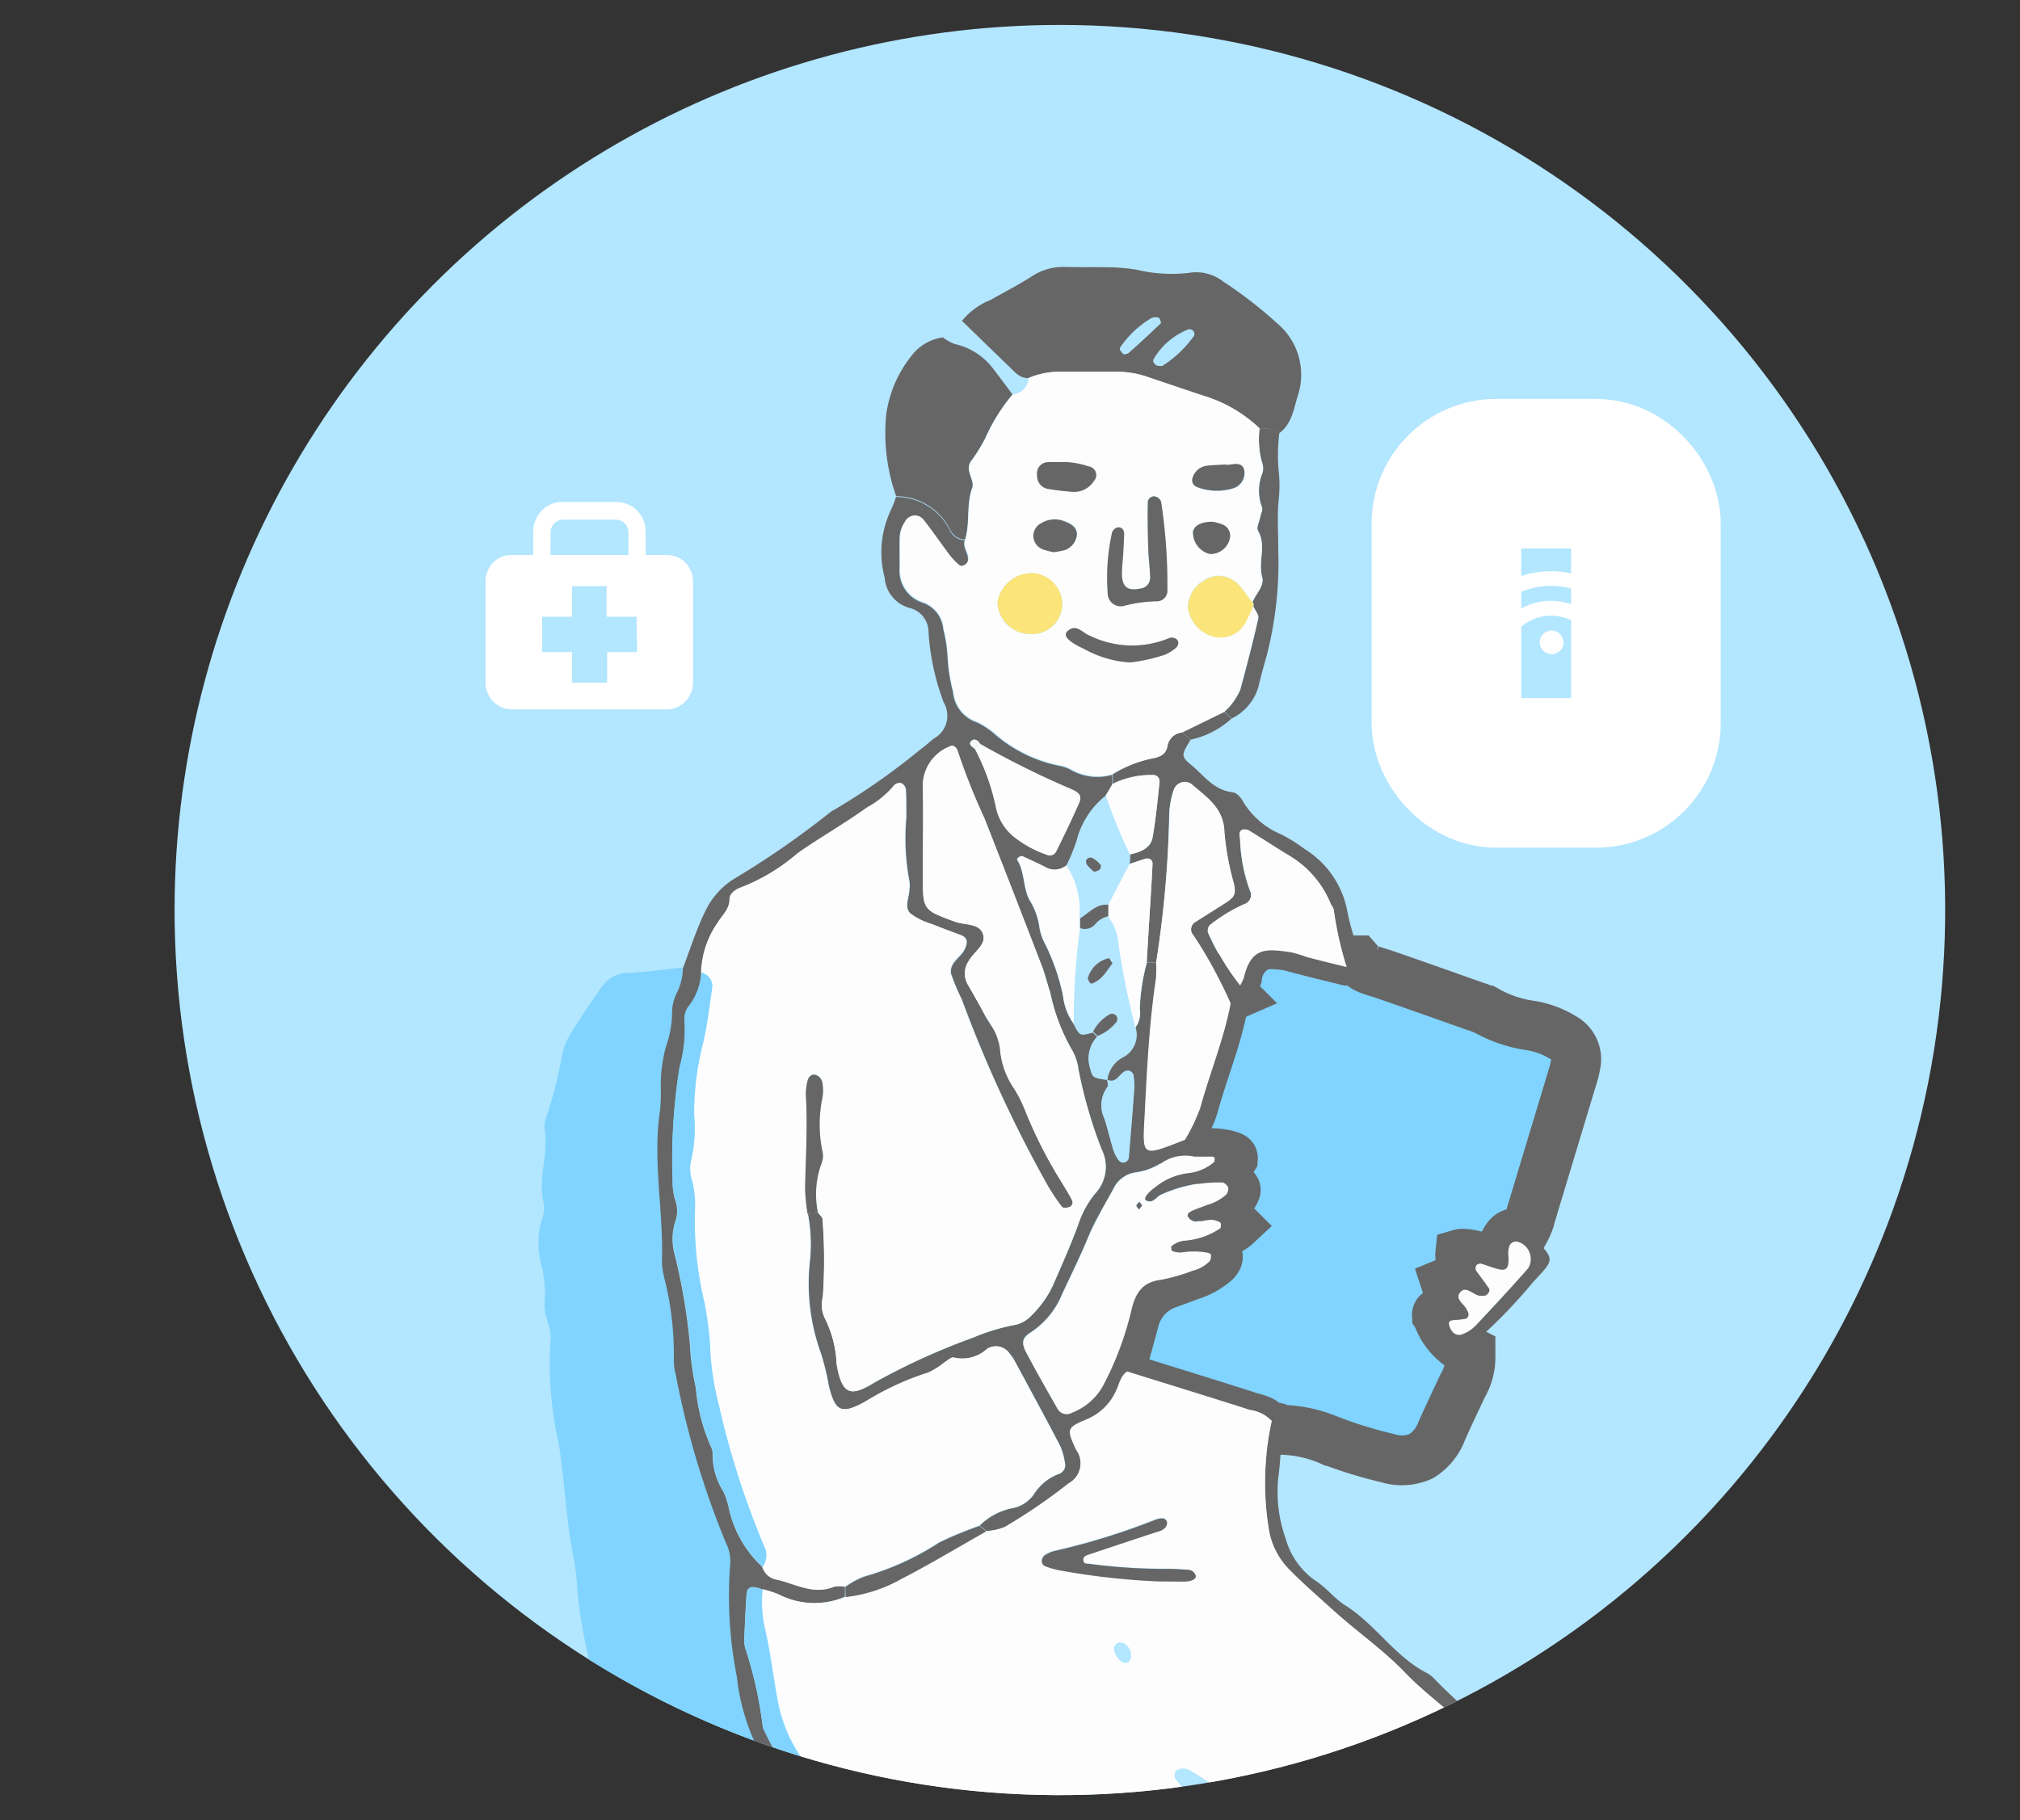 <svg xmlns="http://www.w3.org/2000/svg" xmlns:xlink="http://www.w3.org/1999/xlink" width="81" height="73" viewBox="0 0 81 73">
  <rect x="0" y="0" width="81" height="73" fill="#333333" stroke="none"/>
  <defs>
    <clipPath id="clip-path">
      <rect id="長方形_772" data-name="長方形 772" width="81" height="73" transform="translate(206 1779)" fill="#fff" stroke="#707070" stroke-width="1"/>
    </clipPath>
    <clipPath id="clip-path-2">
      <path id="パス_2519" data-name="パス 2519" d="M35.5,0A35.5,35.5,0,1,1,0,35.5,35.5,35.5,0,0,1,35.5,0Z" transform="translate(-1043.995 9073.714)" fill="#b3e6ff"/>
    </clipPath>
  </defs>
  <g id="toneCare_img02" transform="translate(-206 -1779)" clip-path="url(#clip-path)">
    <g id="マスクグループ_94" data-name="マスクグループ 94" transform="translate(1256.995 -7293.714)" clip-path="url(#clip-path-2)">
      <circle id="楕円形_30" data-name="楕円形 30" cx="35.5" cy="35.5" r="35.5" transform="translate(-1043.995 9073.714)" fill="#b3e6ff"/>
      <g id="グループ_1161" data-name="グループ 1161" transform="translate(-1031.516 9083.421)">
        <path id="パス_2473" data-name="パス 2473" d="M52.266,71.124h-.852V70.2a1.21,1.21,0,0,0-.084-.455,1.191,1.191,0,0,0-.248-.388,1.162,1.162,0,0,0-.375-.261,1.142,1.142,0,0,0-.444-.1h-2.2a1.138,1.138,0,0,0-.445.091,1.158,1.158,0,0,0-.377.258,1.187,1.187,0,0,0-.251.386,1.207,1.207,0,0,0-.087.455v.934h-.857a1.014,1.014,0,0,0-.4.073,1.03,1.03,0,0,0-.339.222,1.055,1.055,0,0,0-.23.338,1.074,1.074,0,0,0-.086.4v4.089a1.086,1.086,0,0,0,.309.758,1.041,1.041,0,0,0,.743.314h6.212a1.043,1.043,0,0,0,.745-.313,1.089,1.089,0,0,0,.311-.759V72.174a1.071,1.071,0,0,0-.309-.745,1.026,1.026,0,0,0-.733-.305ZM47.6,70.2a.512.512,0,0,1,.14-.339.491.491,0,0,1,.327-.153h2.185a.5.5,0,0,1,.326.154.517.517,0,0,1,.141.338v.924H47.592Zm3.466,4.819h-1.2v1.229H48.459V75.019h-1.2V73.6h1.2V72.373h1.386V73.6h1.2Z" transform="translate(-45 -59.57)" fill="#fff"/>
        <rect id="長方形_771" data-name="長方形 771" width="8" height="12" rx="2" transform="translate(38.521 8.293)" fill="none" stroke="#fff" stroke-width="6"/>
        <path id="パス_2474" data-name="パス 2474" d="M194.952,79.913a3.762,3.762,0,0,0-4.913,0,.114.114,0,0,0,0,.171l.267.252a.131.131,0,0,0,.175,0,3.1,3.1,0,0,1,4.035,0,.131.131,0,0,0,.175,0l.267-.252A.114.114,0,0,0,194.952,79.913ZM192.5,81.377a.476.476,0,1,0,.5.475A.488.488,0,0,0,192.5,81.377Zm1.581-.621a2.485,2.485,0,0,0-3.162,0,.114.114,0,0,0,0,.172l.268.253a.132.132,0,0,0,.172.006,1.824,1.824,0,0,1,2.289,0,.132.132,0,0,0,.172-.006l.269-.253A.114.114,0,0,0,194.077,80.756Z" transform="translate(-149.785 -66.797)" fill="#fff"/>
        <path id="パス_2475" data-name="パス 2475" d="M64.582,178.349a1.016,1.016,0,0,1-.6-.263,10.267,10.267,0,0,1-2.862-2.443,2.009,2.009,0,0,0-.984-.7,1.511,1.511,0,0,1-1.08-1.163,1.026,1.026,0,0,0-.645-.724.719.719,0,0,1-.449-.7,1.045,1.045,0,0,0-.435-.863,2.2,2.2,0,0,1-.779-1.191,1.861,1.861,0,0,0-.579-.805,2.008,2.008,0,0,1-.626-1.617,6.542,6.542,0,0,0-.407-2.159,18.827,18.827,0,0,1-.966-4.444,9.108,9.108,0,0,0-.181-1.436c-.272-1.459-.328-2.943-.561-4.421a14.3,14.3,0,0,1-.342-3.983v-.112c.091-.535-.258-1.008-.233-1.531a4.5,4.5,0,0,0-.123-1.545,3.367,3.367,0,0,1,0-1.766,1.51,1.51,0,0,0,.107-.651c-.272-1,.177-1.98.028-2.971a1.068,1.068,0,0,1,.063-.547,17.937,17.937,0,0,0,.631-2.481,2.65,2.65,0,0,1,.261-.731c.43-.7.877-1.37,1.347-2.033a1.272,1.272,0,0,1,1.047-.537c.74-.033,1.475-.142,2.213-.219a2.246,2.246,0,0,1-.233.966,1.838,1.838,0,0,0-.2.747,4.132,4.132,0,0,1-.244,1.422,5.836,5.836,0,0,0-.209,1.65,6.685,6.685,0,0,1-.028.891c-.312,2.043.149,4.076.072,6.117a3.669,3.669,0,0,0,.133.765,12.591,12.591,0,0,1,.347,3.095,2.192,2.192,0,0,0,.079.658,34.7,34.7,0,0,0,2,6.715,1.64,1.64,0,0,1,.172.97,16.646,16.646,0,0,0,.275,4.421,8.61,8.61,0,0,0,1.922,4.554c.116.144.219.3.328.451a3.2,3.2,0,0,0,.873.852,7,7,0,0,1,1.343,1.163,5.369,5.369,0,0,0,1.347,1.163,24.133,24.133,0,0,1,2.02,1.378,1.37,1.37,0,0,1,.642,1.315,11.023,11.023,0,0,1-.851,4.567l-.942-.091a6.522,6.522,0,0,0-.04-.74c-.028-.189.016-.479-.284-.465-.233,0-.186.256-.233.417l-.056.2A3.154,3.154,0,0,0,65,178.963c-.016-.281-.03-.563-.06-.842,0-.042-.093-.107-.137-.1a.25.25,0,0,0-.156.114.618.618,0,0,0-.065.216Z" transform="translate(-50.499 -108.217)" fill="#80d4ff"/>
        <path id="パス_2476" data-name="パス 2476" d="M146.185,133.692l-.087-.1-.133,0-.266.01-.309-.076c-.412-.1-.821-.2-1.229-.306a6.4,6.4,0,0,0-.647-.195l-.012,0-.013,0a6.779,6.779,0,0,0-.727-.08,1.6,1.6,0,0,0-.648.092,1.544,1.544,0,0,0-.836,1.21,1.231,1.231,0,0,1-.113.228l-.049.077.006.091c.01.143.016.234.016.3,0,.017,0,.03,0,.039a2.113,2.113,0,0,1-.209.078l-.152.052-.031.158a17.74,17.74,0,0,1-.561,2.075c-.051.16-.1.321-.157.483-.173.531-.349,1.069-.5,1.61h0a2.858,2.858,0,0,1-.251.592c-.037.069-.078.144-.121.22-.076.137-.156.281-.224.419l-.125.255.258.119a3.1,3.1,0,0,0,1.181.284h.009a2.725,2.725,0,0,1,.6.071l.019.005c.043.012.079.021.115.033a.44.44,0,0,1,.09.039.071.071,0,0,1,.025.021.062.062,0,0,1,.007.033h0v0a.089.089,0,0,1-.018.021.505.505,0,0,1-.072.051c-.026.016-.051.03-.081.047l-.03.017a.647.647,0,0,0-.237.2.354.354,0,0,0-.016.376.559.559,0,0,0,.15.164l.054.041c.016.012.029.021.047.036h0a2.74,2.74,0,0,1,.257.23.241.241,0,0,1,.06.085h0a.022.022,0,0,1,0,.007.181.181,0,0,1-.015.047,1.423,1.423,0,0,1-.153.248.816.816,0,0,0-.2.6.836.836,0,0,0,.338.487c.016.013.027.024.037.034a.713.713,0,0,1-.071.058h0c-.064.049-.134.093-.211.141l-.052.032c-.058.036-.121.075-.182.115a.621.621,0,0,0-.237.826.171.171,0,0,1,.018.15.526.526,0,0,1-.159.183,2.721,2.721,0,0,1-.877.481h-.009c-.131.048-.256.1-.379.142-.18.068-.357.135-.545.2a2.094,2.094,0,0,0-1.388,1.537c-.092.341-.184.675-.277,1.01-.083.3-.166.6-.25.91l-.07.258.255.08,1.392.433c1.179.366,2.357.732,3.525,1.107h0c.061.02.126.038.185.055l.057.016c.077.022.145.043.209.068a.618.618,0,0,1,.283.2l.107.141.173-.038a.261.261,0,0,1,.111,0,.264.264,0,0,1,.1.045l.07.051.087,0a5.189,5.189,0,0,1,1.941.442l.007,0,.007,0a17.5,17.5,0,0,0,2.263.693h0a1.9,1.9,0,0,0,1.343-.075,2.014,2.014,0,0,0,.834-1.031h0c.269-.6.552-1.2.836-1.8a2.234,2.234,0,0,0,.309-1.2l0-.164-.146-.075a2.4,2.4,0,0,1-1.158-1.314l-.011-.029-.017-.026a.071.071,0,0,1-.011-.033.072.072,0,0,1,.026-.063.076.076,0,0,1,.032-.016l.01,0,.01,0a.657.657,0,0,0,.468-.37.758.758,0,0,0-.082-.579,1.838,1.838,0,0,1-.105-.253,1.756,1.756,0,0,1,.216-.073,1.429,1.429,0,0,0,.227-.08.52.52,0,0,0,.217-.178.535.535,0,0,0-.048-.582l-.006-.01-.007-.009,0-.007a.669.669,0,0,1-.024-.183.172.172,0,0,1,0-.036.3.3,0,0,1,.126-.009h.005a2.278,2.278,0,0,1,.485.078,1,1,0,0,0,.672-.008.9.9,0,0,0,.476-.5.768.768,0,0,1,.227-.325.426.426,0,0,1,.333-.067l.19.027.092-.169a2.452,2.452,0,0,0,.154-.343l0-.007,0-.007,1.728-5.727a3.853,3.853,0,0,0,.143-.569.976.976,0,0,0-.483-1.041,3.552,3.552,0,0,0-1.338-.5h0a4.961,4.961,0,0,1-1.763-.6l-.009,0-.009,0a3.119,3.119,0,0,0-.448-.174l-.945-.334c-.9-.32-1.809-.64-2.716-.952h0c-.092-.031-.172-.055-.247-.078-.109-.033-.207-.063-.315-.106A1,1,0,0,1,146.185,133.692Zm3.423,12.87h0Zm.608-1.174,0,0Z" transform="translate(-111.153 -105.78)" fill="#80d4ff" stroke="#666" stroke-width="2"/>
        <path id="パス_2477" data-name="パス 2477" d="M90.982,94.044a2.818,2.818,0,0,0,1.075.258,2.994,2.994,0,0,1,.661.079c.2.054.465.112.465.389,0,.209-.186.3-.344.393-.3.163-.1.233.042.358.486.4.544.512.2.993-.233.333-.191.465.091.712.233.2.2.347-.047.528-.149.111-.312.2-.465.3a.344.344,0,0,0-.135.465c.142.293,0,.493-.212.673a3,3,0,0,1-.968.53c-.316.107-.623.233-.931.344a1.818,1.818,0,0,0-1.208,1.34c-.174.645-.354,1.284-.528,1.927-.275.177-.314.489-.44.752a2.215,2.215,0,0,1-1.147,1.152c-.831.351-.868.375-.465,1.238a.913.913,0,0,1-.3,1.345,23.45,23.45,0,0,1-2.559,1.75,2.225,2.225,0,0,1-.749.165l-.265-.219A2.6,2.6,0,0,1,84,108.833a1.375,1.375,0,0,0,.931-.577,2.026,2.026,0,0,1,1.021-.819.375.375,0,0,0,.212-.465,2.47,2.47,0,0,0-.181-.64c-.6-1.163-1.222-2.294-1.838-3.439a1.543,1.543,0,0,0-.191-.272.656.656,0,0,0-.9-.189,1.473,1.473,0,0,1-1.328.349c-.1-.03-.258.116-.382.193a2.955,2.955,0,0,1-.656.41,10.656,10.656,0,0,0-2.517,1.163c-.961.537-1.215.4-1.468-.635a9.97,9.97,0,0,0-.316-1.3,8.194,8.194,0,0,1-.44-3.723,6.539,6.539,0,0,0-.084-1.882l.412-.03c.063.086.179.174.177.26a21.689,21.689,0,0,1,.012,3.111,1.252,1.252,0,0,0,.086.873,4.618,4.618,0,0,1,.465,1.819c.221,1.3.6,1.3,1.533.733a26.711,26.711,0,0,1,3.939-1.792,8.238,8.238,0,0,1,1.587-.493,1.265,1.265,0,0,0,.759-.4,4.215,4.215,0,0,0,.838-1.163c.356-.814.719-1.629,1.026-2.462a3.919,3.919,0,0,1,.682-1.259,1.559,1.559,0,0,0,.265-1.766,18.786,18.786,0,0,1-.93-3.206,2.1,2.1,0,0,0-.233-.742,7.721,7.721,0,0,1-.9-2.35c-.121-.351-.2-.717-.335-1.063q-1.14-2.96-2.3-5.917a25.763,25.763,0,0,1-1.07-2.69c-.042-.163-.179-.288-.321-.2a1.7,1.7,0,0,0-1.082,1.543c.028,1.226,0,2.455,0,3.681,0,1.331,0,1.331,1.289,1.806.377.14.93.063,1.1.437.216.465-.333.752-.535,1.121a.885.885,0,0,0-.061.945c.261.449.512.9.759,1.361.209.386.547.745.542,1.2a3.28,3.28,0,0,0,.586,1.657,5.41,5.41,0,0,1,.4.793,18.081,18.081,0,0,0,1.512,2.978c.13.232.275.442.389.674a.2.2,0,0,1,.023.078.191.191,0,0,1-.011.081.2.2,0,0,1-.043.07.2.2,0,0,1-.067.046c-.093.033-.263.049-.3,0a7.53,7.53,0,0,1-.617-.93,51.932,51.932,0,0,1-3.4-7.385,9.229,9.229,0,0,1-.43-1.021c-.1-.465.41-.668.563-1.04.112-.272.084-.426-.174-.521-.379-.144-.765-.282-1.14-.437a2.693,2.693,0,0,1-.882-.433c-.258-.254-.049-.638-.04-.966a1.063,1.063,0,0,0,0-.333,9.172,9.172,0,0,1-.123-2.548c0-.372,0-.745-.016-1.117a.341.341,0,0,0-.165-.253.3.3,0,0,0-.288.07,3.762,3.762,0,0,1-1.11.907c-.9.651-1.861,1.194-2.78,1.836a7.726,7.726,0,0,1-2.269,1.366c-.193.056-.451.233-.451.465,0,.424-.312.658-.493.97a3.666,3.666,0,0,0-.649,1.982,2.446,2.446,0,0,1-.482,1.338.8.8,0,0,0-.188.626,5.816,5.816,0,0,1-.207,1.861,22.837,22.837,0,0,0-.275,4.549,2.2,2.2,0,0,0,.1.735,1.294,1.294,0,0,1,0,.868,2.283,2.283,0,0,0-.049,1.212,24.078,24.078,0,0,1,.638,3.723A10.672,10.672,0,0,0,71.365,104a7.343,7.343,0,0,0,.607,2.359.611.611,0,0,1,.065.326,2.765,2.765,0,0,0,.435,1.473,3.229,3.229,0,0,1,.233.74,4.508,4.508,0,0,0,1.326,2.276.726.726,0,0,0,.544.507c.768.158,1.5.638,2.327.291a1.173,1.173,0,0,1,.442,0v.4a3.151,3.151,0,0,1-2.683-.1,3.807,3.807,0,0,0-.633-.2c-.451-.163-.607-.112-.631.233-.04.593-.065,1.187-.091,1.78a1.221,1.221,0,0,0,.037.33,16.228,16.228,0,0,1,.7,3.12.494.494,0,0,0,.07.209,10.919,10.919,0,0,0,2.248,3.158c.7.663,1.4,1.345,2.071,2.029a1.883,1.883,0,0,0,1.028.624,1.314,1.314,0,0,1,.747.465,4.05,4.05,0,0,0,1.317,1.005.773.773,0,0,1,.465.712,8.366,8.366,0,0,1-.082,2.429,3.194,3.194,0,0,0-.17,2.175c-.775,1.077-.745,2.369-.942,3.6a.331.331,0,0,0,.043.154.327.327,0,0,0,.111.115,14.663,14.663,0,0,0,1.824.747,5.228,5.228,0,0,1,1.033.37,2.7,2.7,0,0,0,1.8.414.68.68,0,0,1,.433.049c.554.335,1.217.272,1.789.531-.037.519-.063.551-.486.6a2.3,2.3,0,0,1-.309,0,1.475,1.475,0,0,0-.8-.361l-2.811-.7a7.5,7.5,0,0,1-1.969-.759,3.37,3.37,0,0,0-.712-.3c-.544-.158-.549-.146-.524-.7a8.07,8.07,0,0,1,.184-1.433,4.011,4.011,0,0,0,.233-1.643,11.173,11.173,0,0,0,.852-4.568,1.38,1.38,0,0,0-.642-1.315c-.682-.444-1.287-1-2.02-1.377a5.374,5.374,0,0,1-1.347-1.163,7.014,7.014,0,0,0-1.343-1.163,3.2,3.2,0,0,1-.873-.851c-.109-.149-.212-.307-.328-.452a8.609,8.609,0,0,1-1.922-4.553,16.791,16.791,0,0,1-.275-4.421,1.64,1.64,0,0,0-.172-.97,34.7,34.7,0,0,1-2-6.715,2.193,2.193,0,0,1-.079-.658,12.588,12.588,0,0,0-.347-3.095,3.67,3.67,0,0,1-.133-.766c.077-2.04-.384-4.074-.072-6.117a6.686,6.686,0,0,0,.028-.891,5.841,5.841,0,0,1,.209-1.65,4.13,4.13,0,0,0,.244-1.422,1.838,1.838,0,0,1,.2-.747,2.245,2.245,0,0,0,.233-.965c.291-.763.533-1.54.893-2.278A3.085,3.085,0,0,1,72.9,83.578a34.689,34.689,0,0,0,3.758-2.594,1.376,1.376,0,0,1,.277-.186,27.116,27.116,0,0,0,3.451-2.422c.186-.121.342-.288.521-.421a1.047,1.047,0,0,0,.4-1.449,9.7,9.7,0,0,1-.61-2.82.993.993,0,0,0-.759-.973,1.36,1.36,0,0,1-1-1.215,3.946,3.946,0,0,1,.254-2.718,4.238,4.238,0,0,0,.2-.519,2.415,2.415,0,0,1,2.152,1.319.7.7,0,0,0,.607.421c-.119.3.2.551.112.859-.037.126-.251.251-.349.165a2.824,2.824,0,0,1-.377-.389c-.356-.465-.7-.966-1.056-1.429a.436.436,0,0,0-.74.07,1.163,1.163,0,0,0-.207.624v1.222a1.338,1.338,0,0,0,.919,1.38,1.228,1.228,0,0,1,.833,1.066,5.951,5.951,0,0,1,.17,1.094,6.9,6.9,0,0,0,.219,1.419,1.408,1.408,0,0,0,.966,1.226,3.211,3.211,0,0,1,.735.493,5.688,5.688,0,0,0,2.559,1.247,1.462,1.462,0,0,1,.517.191,2.147,2.147,0,0,0,1.612.168V79.8l-.279.465a3.33,3.33,0,0,0-1.152,1.792,7.752,7.752,0,0,1-.41,1,.73.73,0,0,1-.835.072c-.3-.149-.6-.289-.905-.426-.128-.056-.268.084-.233.121.328.521.219,1.182.54,1.687a2.775,2.775,0,0,1,.356,1.042,2.061,2.061,0,0,0,.216.628,8.591,8.591,0,0,1,.726,2.094,2.359,2.359,0,0,0,.428,1.126c.249.486.249.486.77.344l.182.182a1.265,1.265,0,0,0-.3,1.221c.107.4.084.412.7.5,0,.1.058.233.012.3a1.172,1.172,0,0,0-.128,1.247c.151.442.233.852.363,1.273a1.478,1.478,0,0,0,.2.391.228.228,0,0,0,.414-.091c.077-.917.154-1.834.219-2.75a3.335,3.335,0,0,0-.026-.549.233.233,0,0,0-.228-.177.232.232,0,0,0-.1.024c-.247.1-.351.516-.726.339a1.2,1.2,0,0,1,.651-.93A1.008,1.008,0,0,0,89,89.537a.983.983,0,0,0,.172-.731,8.145,8.145,0,0,1,.282-1.862h.381a4.781,4.781,0,0,1,0,.661c-.263,1.752-.351,3.518-.442,5.286C89.276,94.77,89.18,94.749,90.982,94.044ZM82.771,78.171c-.082-.144-.233-.233-.351-.128-.156.147.039.233.137.326a8.8,8.8,0,0,1,.851,2.38,2.057,2.057,0,0,0,.675,1.112,4.36,4.36,0,0,0,1.352.749.284.284,0,0,0,.379-.128c.312-.628.614-1.261.9-1.9.137-.307.074-.43-.275-.591a35.835,35.835,0,0,1-3.669-1.819Zm8.581,16.548a1.67,1.67,0,0,0-1.356.27,2.581,2.581,0,0,1-1.043.367,1.164,1.164,0,0,0-.849.656c-.323.623-.71,1.214-.977,1.861-.324.789-.7,1.557-1.063,2.327a3.359,3.359,0,0,1-1.233,1.54c-.389.233-.428.433-.214.84.4.756.824,1.494,1.242,2.236a.419.419,0,0,0,.106.128.415.415,0,0,0,.471.034,2.408,2.408,0,0,0,1.238-1.066,12.711,12.711,0,0,0,1.163-3.122c.168-.654.449-1.054,1.163-1.142a7.457,7.457,0,0,0,1.28-.366,1.46,1.46,0,0,0,.672-.374.36.36,0,0,0,.058-.2c.014-.093-.04-.123-.13-.147a3.058,3.058,0,0,0-1.107,0,.833.833,0,0,1-.319-.063c-.019,0-.03-.054-.035-.084a.846.846,0,0,1,0-.11,1,1,0,0,1,.61-.233,2.979,2.979,0,0,0,1.347-.484c.037-.028.033-.121.033-.186a.114.114,0,0,0-.07-.077.828.828,0,0,0-.312-.086c-.221,0-.438.079-.659.082a.41.41,0,0,1-.26-.17c-.1-.128.03-.212.114-.253.2-.1.412-.161.617-.247a1.786,1.786,0,0,0,.777-.414.378.378,0,0,0,.074-.136.382.382,0,0,0,.012-.154c-.026-.086-.151-.207-.233-.2A5.523,5.523,0,0,0,90,96.25c-.184.1-.3.349-.57.233-.151-.068,0-.3.365-.563a2.562,2.562,0,0,1,1.315-.551,1.9,1.9,0,0,0,1.012-.43c.023-.019.026-.063.035-.1.026-.082-.014-.13-.114-.133C91.819,94.716,91.6,94.719,91.352,94.719Z" transform="translate(-62.943 -59.036)" fill="#666"/>
        <path id="パス_2478" data-name="パス 2478" d="M113.849,37.163a2.806,2.806,0,0,1,1.149-.84c.547-.312,1.11-.6,1.629-.931A2.28,2.28,0,0,1,117.988,35c.591.016,1.184,0,1.775.014a7.311,7.311,0,0,1,1.1.1,6.037,6.037,0,0,0,2.094.123,1.76,1.76,0,0,1,1.366.347,17.643,17.643,0,0,1,2.192,1.7,2.687,2.687,0,0,1,.815,2.836c-.182.561-.233,1.163-.768,1.554a1.228,1.228,0,0,0-.779-.2,5.6,5.6,0,0,0-2.173-1.282c-.77-.251-1.536-.514-2.3-.772a3.793,3.793,0,0,0-1.193-.216h-2.327a3.172,3.172,0,0,0-1.289.254c-.339,0-.528-.233-.74-.444C115.119,38.4,114.487,37.78,113.849,37.163Zm7.834,1.8c.067,0,.154.028.209,0a4.453,4.453,0,0,0,1.268-1.21c.028-.037,0-.149-.039-.193a.233.233,0,0,0-.191-.06,2.835,2.835,0,0,0-1.4,1.2C121.481,38.792,121.569,38.917,121.683,38.964Zm-1.37-.465a.369.369,0,0,0,.209-.037c.44-.391.873-.791,1.3-1.2.023-.023-.021-.128-.047-.186a.119.119,0,0,0-.091-.053.465.465,0,0,0-.216.016,3.915,3.915,0,0,0-1.277,1.194.132.132,0,0,0,0,.107,1.612,1.612,0,0,0,.123.151Z" transform="translate(-94.754 -35)" fill="#666"/>
        <path id="パス_2479" data-name="パス 2479" d="M157.923,201.856a.54.54,0,0,1,.435.093c-.058.74-.084,1.482-.179,2.217a5.586,5.586,0,0,0,.3,2.413,3.053,3.053,0,0,0,1.2,1.689c.442.286.772.726,1.191.987,1.2.754,1.962,2.017,3.22,2.685a1.135,1.135,0,0,1,.356.265,18.619,18.619,0,0,0,2.429,2.118c.607.544,1.217,1.091,1.787,1.675a5.351,5.351,0,0,1,1.429,2.962c.137.845.3,1.682.437,2.524a3.473,3.473,0,0,1,.06.554c.019,1.189.042,2.376.044,3.565a20.757,20.757,0,0,0,.06,2.338,5.113,5.113,0,0,1,.021.779c-.04,1.371-.079,2.743-.133,4.116-.021.587-.13.684-.747.7-.668.023-1.336.033-2.006.049-.135-.1-.363-.067-.407-.293a7.125,7.125,0,0,1,2.2-.233c.4-.037.484-.091.447-.465-.14-1.336.13-2.667.026-4a8.732,8.732,0,0,1,.049-.889,8.419,8.419,0,0,0,0-1.11,9.011,9.011,0,0,1,.028-2.773,1.655,1.655,0,0,0,0-.556c-.172-1.4-.372-2.792-.526-4.2a4.33,4.33,0,0,0-1.592-2.955c-.854-.717-1.694-1.449-2.539-2.178-.759-.654-1.568-1.259-2.257-1.98-.875-.917-1.913-1.629-2.846-2.473-.635-.57-1.28-1.126-1.873-1.743a2.98,2.98,0,0,1-.752-1.575A11.539,11.539,0,0,1,157.923,201.856Z" transform="translate(-126.403 -155.571)" fill="#666"/>
        <path id="パス_2480" data-name="パス 2480" d="M105.991,53.3a.7.7,0,0,1-.607-.421,2.423,2.423,0,0,0-2.152-1.319,7.6,7.6,0,0,1-.4-3.271,4.8,4.8,0,0,1,1.045-2.4,1.89,1.89,0,0,1,1.229-.7,1.809,1.809,0,0,0,.465.263,2.667,2.667,0,0,1,1.6,1.061c.247.319.484.642.726.963a7.325,7.325,0,0,0-1.1,1.766,6.646,6.646,0,0,1-.582.931c-.233.377.177.738.06,1.059C106.031,51.91,106.2,52.629,105.991,53.3Z" transform="translate(-86.775 -42.364)" fill="#666"/>
        <path id="パス_2481" data-name="パス 2481" d="M137.379,111.557H137l.1-1.65c.046-.77.1-1.54.135-2.311,0-.17-.133-.251-.3-.2-.21.063-.414.137-.624.207,0-.126.014-.254.019-.379.41-.1.831-.233.912-.7.128-.731.2-1.468.275-2.206a.251.251,0,0,0-.012-.111.244.244,0,0,0-.059-.095.249.249,0,0,0-.206-.071,3.361,3.361,0,0,0-1.6.354V104a4.922,4.922,0,0,1,1.647-.642c.282-.058.484-.168.544-.465a.658.658,0,0,1,.6-.565l.333.293c-.374.6-.4.665.028,1.014.5.414.891,1,1.629,1.087.217.023.368.233.482.438a3.242,3.242,0,0,0,1.508,1.263,6.708,6.708,0,0,1,.931.586,3.727,3.727,0,0,1,1.706,2.5,10,10,0,0,0,.349,1.287,1.147,1.147,0,0,1-.084.963h-.3a13.291,13.291,0,0,1-.509-2.255c0-.1-.091-.2-.135-.3a3.987,3.987,0,0,0-1.629-1.9c-.54-.321-1.063-.67-1.6-1a.417.417,0,0,0-.307-.06c-.163.072-.1.233-.091.382a6.631,6.631,0,0,0,.4,2.062.389.389,0,0,1,.039.162.393.393,0,0,1-.031.163.393.393,0,0,1-.24.219,6.421,6.421,0,0,0-1.331.8.3.3,0,0,0-.091.4,9.93,9.93,0,0,0,1.259,2.073c.04.561.04.561-.382.7a18.587,18.587,0,0,0-1.484-2.725.345.345,0,0,1-.087-.141.347.347,0,0,1,.182-.42c.4-.263.817-.512,1.217-.775.344-.233.384-.342.3-.74a12.271,12.271,0,0,1-.382-2.066c-.021-.973-.714-1.4-1.312-1.927a.465.465,0,0,0-.721.233,3.382,3.382,0,0,0-.179,1.089,44.193,44.193,0,0,1-.516,5.833Z" transform="translate(-110.499 -83.657)" fill="#666"/>
        <path id="パス_2482" data-name="パス 2482" d="M182.832,179a2.679,2.679,0,0,1-1.291-1.466.351.351,0,0,1,.069-.458.347.347,0,0,1,.149-.074c.328-.1.37-.233.217-.566-.233-.5-.2-.572.286-.712.286-.082.389-.158.232-.43a.3.3,0,0,1-.046-.1c-.1-.407.028-.6.4-.572a2.566,2.566,0,0,1,.547.088.6.6,0,0,0,.817-.354.764.764,0,0,1,.854-.559,2.091,2.091,0,0,1,.37.233c1.149,1.129,1.063,1.024.177,2a20.61,20.61,0,0,1-2.045,2.138,6.539,6.539,0,0,0-.731.831Zm1.8-4.128c.054.617-.06.728-.482.61-.212-.058-.414-.146-.623-.2a.219.219,0,0,0-.186.079.231.231,0,0,0,0,.207c.165.233.351.465.521.7.072.1-.077.314-.209.307a.877.877,0,0,1-.219-.012c-.232-.065-.493-.368-.7-.165-.3.3.133.493.233.737a.969.969,0,0,1,.053.1c.035.119,0,.233-.111.263a3.733,3.733,0,0,1-.437.047c-.1.016-.247,0-.219.172a.658.658,0,0,0,.13.286.338.338,0,0,0,.4.114,1.4,1.4,0,0,0,.465-.279c.733-.779,1.464-1.566,2.171-2.369a.706.706,0,0,0-.391-1.056.281.281,0,0,0-.109-.016.285.285,0,0,0-.107.028.281.281,0,0,0-.143.163.908.908,0,0,0-.037.286Z" transform="translate(-143.631 -135.297)" fill="#666"/>
        <path id="パス_2483" data-name="パス 2483" d="M153.194,58.337a1.229,1.229,0,0,1,.789.191,7.165,7.165,0,0,0-.023,1.55,5.208,5.208,0,0,1,0,1.108c-.068.665-.019,1.329-.021,1.992a14.845,14.845,0,0,1-.465,4.281c-.1.354-.2.712-.288,1.07a2.028,2.028,0,0,1-1.107,1.438l-.3-.265a2.533,2.533,0,0,0,.642-.882c.256-.949.507-1.9.724-2.86.033-.142-.13-.328-.2-.493a.18.18,0,0,0-.028-.172c.13-.34.486-.638.379-1.014-.17-.61.186-1.249-.165-1.845-.07-.119.051-.349.086-.526s.121-.316.072-.423a1.882,1.882,0,0,1,.035-1.4.742.742,0,0,0-.044-.435A3.515,3.515,0,0,1,153.194,58.337Z" transform="translate(-122.163 -51.861)" fill="#666"/>
        <path id="パス_2484" data-name="パス 2484" d="M147.387,99.352l.3.265a3.528,3.528,0,0,1-1.643.847l-.333-.293Z" transform="translate(-117.78 -81.505)" fill="#666"/>
        <path id="パス_2485" data-name="パス 2485" d="M105.385,196.771a11.472,11.472,0,0,0-.123,4.309,2.976,2.976,0,0,0,.752,1.575c.593.617,1.238,1.163,1.873,1.743.931.84,1.971,1.556,2.846,2.473.7.721,1.5,1.326,2.257,1.98.845.728,1.685,1.461,2.539,2.178a4.331,4.331,0,0,1,1.591,2.955c.154,1.4.354,2.792.526,4.2a1.642,1.642,0,0,1,0,.556,9.014,9.014,0,0,0-.028,2.773,8.425,8.425,0,0,1,0,1.11,8.727,8.727,0,0,0-.049.889c.1,1.335-.165,2.666-.026,4,.037.37-.049.424-.447.465a7.559,7.559,0,0,0-2.2.232,16.206,16.206,0,0,0-3.258-.465,2.516,2.516,0,0,1-1.749-.521,1.013,1.013,0,0,0,.13-.53,43.5,43.5,0,0,0-.347-4.768,3.566,3.566,0,0,1-.067-1.105,5.6,5.6,0,0,0-.277-2.618c-.186-.652-.277-1.292-1.021-1.578-.182-.07-.293-.321-.437-.488-.656-.754-1.319-1.5-1.969-2.266s-1.5-1.277-2.208-1.973a10.133,10.133,0,0,0-1.545-1.084.6.6,0,0,0-.312-.1.428.428,0,0,0-.3.1.315.315,0,0,0-.051.147.31.31,0,0,0,.026.153,4.825,4.825,0,0,0,.433.5.67.67,0,0,0,.07.64,3.774,3.774,0,0,1,.7,1.629,2.7,2.7,0,0,0,.379.8,11.772,11.772,0,0,1,1.214,3.451,6.853,6.853,0,0,1,.079,1.333c.023.963.046,1.919.146,2.883a29.091,29.091,0,0,1,.04,3.9c-.033,1.059-.263,1.312-1.287,1.429-.807.091-1.629.1-2.424.272a1.084,1.084,0,0,1-.552-.04,4.633,4.633,0,0,0-1.545-.137c-.572-.258-1.236-.2-1.789-.53a.678.678,0,0,0-.433-.049,2.7,2.7,0,0,1-1.8-.414,5.212,5.212,0,0,0-1.033-.37,14.659,14.659,0,0,1-1.824-.747.327.327,0,0,1-.154-.27c.2-1.231.168-2.522.942-3.6a.96.96,0,0,0,.777-.828,16.153,16.153,0,0,0,.416-3.306,1.4,1.4,0,0,0-.542-1.273,11.183,11.183,0,0,0-2-1.4,3.771,3.771,0,0,1-1-.7,17.988,17.988,0,0,0-2.311-2.08,3.335,3.335,0,0,1-.738-.828c-.233-.3-.4-.626-.619-.931a5.91,5.91,0,0,1-1.068-2.427c-.179-.945-.288-1.906-.5-2.843a4.964,4.964,0,0,1-.114-1.654,3.762,3.762,0,0,1,.633.2,3.15,3.15,0,0,0,2.683.1,5.86,5.86,0,0,0,2.187-.7c.454-.233.907-.484,1.356-.735.7-.393,1.4-.8,2.094-1.2a2.226,2.226,0,0,0,.749-.165,22.183,22.183,0,0,0,2.559-1.75.913.913,0,0,0,.3-1.345c-.4-.863-.365-.886.465-1.238a2.217,2.217,0,0,0,1.147-1.152c.126-.263.165-.575.44-.752,1.64.512,3.281,1.017,4.919,1.54A1.474,1.474,0,0,1,105.385,196.771Zm-4.556,6.431h1c.342,0,.551-.116.481-.27-.093-.212-.282-.2-.465-.212-.258-.016-.519-.026-.78-.028a23.05,23.05,0,0,1-3-.2c-.1-.014-.232.019-.251-.133s.091-.186.191-.233c.88-.3,1.757-.586,2.639-.877.174-.058.367-.084.482-.249a.264.264,0,0,0,.04-.1.258.258,0,0,0,0-.105.207.207,0,0,0-.142-.13.782.782,0,0,0-.326.054,27.457,27.457,0,0,1-4.035,1.249,1.234,1.234,0,0,0-.4.179.293.293,0,0,0-.109.184.219.219,0,0,0,.149.258,3.455,3.455,0,0,0,.531.151A28.553,28.553,0,0,0,100.829,203.2Zm-1.094,3.088a.592.592,0,0,0-.233-.577.343.343,0,0,0-.3-.037.309.309,0,0,0-.149.254.762.762,0,0,0,.356.528.232.232,0,0,0,.2,0C99.668,206.443,99.694,206.362,99.736,206.29Z" transform="translate(-73.865 -150.486)" fill="#fdfdfe"/>
        <path id="パス_2486" data-name="パス 2486" d="M140.632,116.712a44.2,44.2,0,0,0,.531-5.833,3.383,3.383,0,0,1,.179-1.089.466.466,0,0,1,.519-.318.468.468,0,0,1,.2.086c.6.521,1.292.954,1.312,1.927a10.963,10.963,0,0,0,.382,2.066c.079.4.04.514-.3.74-.4.263-.812.512-1.217.775a.347.347,0,0,0-.1.561,18.592,18.592,0,0,1,1.485,2.725c-.275,1.438-.838,2.792-1.219,4.188a7.453,7.453,0,0,1-.614,1.282c-1.8.7-1.706.726-1.61-1.163.091-1.768.179-3.534.442-5.286a4.785,4.785,0,0,0,.009-.658Z" transform="translate(-113.752 -88.813)" fill="#fdfdfe"/>
        <path id="パス_2487" data-name="パス 2487" d="M150.706,122.623a9.919,9.919,0,0,1-1.259-2.073.3.3,0,0,1,.091-.4,6.418,6.418,0,0,1,1.331-.8.394.394,0,0,0,.24-.219.393.393,0,0,0-.007-.325,6.563,6.563,0,0,1-.4-2.061c-.014-.14-.072-.31.091-.382a.416.416,0,0,1,.307.06c.537.328,1.061.677,1.6,1a3.988,3.988,0,0,1,1.629,1.9c.044.1.135.2.135.3a14.5,14.5,0,0,0,.51,2.255c-.531-.13-1.063-.258-1.592-.4a6.11,6.11,0,0,0-.63-.191c-1.045-.154-1.608-.2-1.906,1.028a1.519,1.519,0,0,1-.144.3Z" transform="translate(-120.452 -93.798)" fill="#fdfdfe"/>
        <path id="パス_2488" data-name="パス 2488" d="M75,113.344a3.666,3.666,0,0,1,.649-1.982c.182-.312.489-.547.493-.97,0-.233.258-.4.451-.465a7.72,7.72,0,0,0,2.269-1.366c.91-.642,1.88-1.184,2.78-1.836a3.758,3.758,0,0,0,1.11-.907.306.306,0,0,1,.135-.072.3.3,0,0,1,.153,0,.341.341,0,0,1,.165.253c.021.372.012.745.016,1.117a8.925,8.925,0,0,0,.123,2.548,1.047,1.047,0,0,1,0,.333c0,.328-.219.712.04.966a2.7,2.7,0,0,0,.882.433c.374.156.761.293,1.14.437.258.1.286.249.174.521-.154.372-.661.577-.563,1.04a9.182,9.182,0,0,0,.431,1.021,51.959,51.959,0,0,0,3.411,7.4,7.565,7.565,0,0,0,.617.93c.039.051.209.035.3,0a.195.195,0,0,0,.121-.2.2.2,0,0,0-.023-.078c-.114-.232-.258-.451-.389-.674a18.105,18.105,0,0,1-1.513-2.978,5.384,5.384,0,0,0-.4-.793,3.234,3.234,0,0,1-.586-1.657,2.679,2.679,0,0,0-.542-1.2c-.247-.465-.5-.912-.759-1.361a.885.885,0,0,1,.06-.945c.2-.37.752-.656.535-1.121-.177-.375-.726-.3-1.1-.437-1.28-.465-1.284-.465-1.289-1.806,0-1.226.026-2.455,0-3.681a1.7,1.7,0,0,1,1.082-1.543c.142-.084.279.042.321.2a26.685,26.685,0,0,0,1.07,2.69q1.164,2.957,2.3,5.917c.133.347.214.712.335,1.063a7.765,7.765,0,0,0,.9,2.35,2.091,2.091,0,0,1,.233.742,18.588,18.588,0,0,0,.931,3.206,1.559,1.559,0,0,1-.265,1.766,3.908,3.908,0,0,0-.682,1.259c-.307.833-.67,1.647-1.026,2.462a4.221,4.221,0,0,1-.838,1.163,1.266,1.266,0,0,1-.759.4,8.225,8.225,0,0,0-1.587.493,26.712,26.712,0,0,0-3.939,1.792c-.931.57-1.312.566-1.533-.733a4.392,4.392,0,0,0-.465-1.819,1.252,1.252,0,0,1-.086-.873,21.694,21.694,0,0,0-.012-3.111c0-.086-.114-.174-.177-.26a3.587,3.587,0,0,1,.133-1.966.819.819,0,0,0,.037-.54,4.909,4.909,0,0,1,0-2.082,1.682,1.682,0,0,0,0-.656.4.4,0,0,0-.293-.3c-.163-.023-.265.112-.3.263a2.111,2.111,0,0,0-.065.549c.077,1.261,0,2.518-.03,3.774a7.543,7.543,0,0,0,.1.989,6.539,6.539,0,0,1,.084,1.882,8.172,8.172,0,0,0,.44,3.723,9.969,9.969,0,0,1,.316,1.3c.254,1.038.507,1.163,1.468.635a11.448,11.448,0,0,1,2.517-1.163,2.955,2.955,0,0,0,.656-.41c.123-.077.286-.233.382-.193a1.473,1.473,0,0,0,1.328-.349.656.656,0,0,1,.9.189,1.543,1.543,0,0,1,.191.272c.617,1.145,1.236,2.287,1.838,3.439a2.47,2.47,0,0,1,.181.64.375.375,0,0,1-.212.465,2.026,2.026,0,0,0-1.021.819,1.375,1.375,0,0,1-.931.577,2.6,2.6,0,0,0-1.254.686,14.345,14.345,0,0,0-1.629.675,11.1,11.1,0,0,1-2.988,1.359,3.208,3.208,0,0,0-.77.419,1.185,1.185,0,0,0-.442,0c-.835.347-1.564-.133-2.327-.291a.725.725,0,0,1-.544-.507.793.793,0,0,0,.056-.842,33.519,33.519,0,0,1-1.8-5.605,10.97,10.97,0,0,1-.344-2.08,13.277,13.277,0,0,0-.247-2.094,13.822,13.822,0,0,1-.372-3.749,4.232,4.232,0,0,0-.114-1.1,1.492,1.492,0,0,1-.058-.765,5.631,5.631,0,0,0,.137-1.88,11.032,11.032,0,0,1,.323-2.757c.186-.749.277-1.524.389-2.289a.554.554,0,0,0-.444-.67Z" transform="translate(-66.369 -85.042)" fill="#fdfdfe"/>
        <path id="パス_2489" data-name="パス 2489" d="M117.87,63.806l-1.675.819a.659.659,0,0,0-.6.566c-.06.3-.263.41-.544.465a4.922,4.922,0,0,0-1.647.642,2.149,2.149,0,0,1-1.612-.168,1.468,1.468,0,0,0-.517-.191,5.592,5.592,0,0,1-2.559-1.247,3.206,3.206,0,0,0-.735-.493,1.409,1.409,0,0,1-.966-1.226,6.88,6.88,0,0,1-.219-1.419,5.974,5.974,0,0,0-.17-1.094,1.228,1.228,0,0,0-.833-1.066,1.36,1.36,0,0,1-.919-1.38c0-.407-.014-.814,0-1.222a1.164,1.164,0,0,1,.207-.624.436.436,0,0,1,.74-.07c.368.465.7.956,1.056,1.429a2.856,2.856,0,0,0,.377.389c.1.086.312-.04.349-.165.088-.307-.233-.554-.112-.859.209-.672.04-1.4.286-2.068.116-.321-.3-.682-.06-1.059a6.647,6.647,0,0,0,.582-.931,7.324,7.324,0,0,1,1.1-1.766.677.677,0,0,0,.624-.652,3.17,3.17,0,0,1,1.289-.254h2.327a3.8,3.8,0,0,1,1.194.216c.768.258,1.533.521,2.3.772a5.6,5.6,0,0,1,2.159,1.282,3.578,3.578,0,0,0,.077,1.324.742.742,0,0,1,.044.435,1.879,1.879,0,0,0-.035,1.4c.049.107-.044.279-.072.423s-.156.407-.086.526c.351.6,0,1.236.165,1.845.107.377-.249.675-.379,1.014-.3-.319-.465-.749-.9-.949a1.024,1.024,0,0,0-1.047.079,1.264,1.264,0,0,0-.645,1.094,1.37,1.37,0,0,0,1.047,1.163,1.145,1.145,0,0,0,1.233-.524,6.2,6.2,0,0,0,.337-.7c.07.165.233.351.2.493-.216.959-.465,1.91-.724,2.86A2.527,2.527,0,0,1,117.87,63.806Zm-4.055-6.233c.016-.3.032-.591.044-.889,0-.168-.072-.3-.247-.286a.318.318,0,0,0-.233.188,8.26,8.26,0,0,0-.182,2.427.525.525,0,0,0,.682.526,5.466,5.466,0,0,1,1.305-.177.418.418,0,0,0,.407-.449,21.966,21.966,0,0,0-.251-3.541.354.354,0,0,0-.233-.212.247.247,0,0,0-.2.046.247.247,0,0,0-.1.187c-.014.591,0,1.182.014,1.775,0,.4.065.812.079,1.217a.435.435,0,0,1-.379.465c-.537.116-.761-.067-.754-.624C113.78,58.019,113.8,57.787,113.815,57.573Zm-3.758,3.106a1.2,1.2,0,0,0,1.322-1.194,1.266,1.266,0,0,0-1.18-1.243,1.388,1.388,0,0,0-1.419,1.163A1.293,1.293,0,0,0,110.057,60.679Zm4.051,1.142a7.043,7.043,0,0,0,1.422-.321,2.234,2.234,0,0,0,.374-.233c.126-.1.186-.247.072-.372a.316.316,0,0,0-.293-.056,3.869,3.869,0,0,1-3.211-.1c-.281-.107-.526-.5-.882-.17-.184.17.026.414.654.7a4.364,4.364,0,0,0,1.857.554Zm-2.888-8.034h-.426a.451.451,0,0,0-.421.533.516.516,0,0,0,.442.54,9.461,9.461,0,0,0,.989.116.93.93,0,0,0,.845-.435.349.349,0,0,0-.214-.584A3.212,3.212,0,0,0,111.22,53.787Zm6.734.107c-.256.016-.514.021-.768.051a.674.674,0,0,0-.563.465.288.288,0,0,0,.144.377,2.222,2.222,0,0,0,1.5.054.644.644,0,0,0,.424-.7c-.058-.342-.368-.284-.626-.233Zm-6.917,3.5a4.145,4.145,0,0,0,.442-.086.736.736,0,0,0,.5-.661c-.033-.3-.258-.409-.514-.5a1.026,1.026,0,0,0-.947.1.566.566,0,0,0-.291.556.589.589,0,0,0,.393.491A3.379,3.379,0,0,0,111.037,57.4Zm6.38-1.219c-.465,0-.754.158-.8.407a.886.886,0,0,0,.677.884.789.789,0,0,0,.814-.717.489.489,0,0,0-.268-.449A1.9,1.9,0,0,0,117.416,56.179Z" transform="translate(-88.263 -45.958)" fill="#fdfdfe"/>
        <path id="パス_2490" data-name="パス 2490" d="M129.574,163.555h.7c.1,0,.139.051.114.133,0,.035,0,.079-.035.1a1.9,1.9,0,0,1-1.012.43,2.56,2.56,0,0,0-1.315.551c-.367.261-.516.5-.365.563.265.116.386-.137.57-.233a5.548,5.548,0,0,1,2.473-.505c.077,0,.2.119.233.2a.382.382,0,0,1-.012.154.378.378,0,0,1-.074.136,1.916,1.916,0,0,1-.777.414c-.2.086-.419.149-.617.247-.084.042-.216.126-.114.253a.408.408,0,0,0,.26.17c.221,0,.438-.07.659-.081a.828.828,0,0,1,.312.086.115.115,0,0,1,.044.03.118.118,0,0,1,.026.047c0,.065,0,.158-.033.186a2.944,2.944,0,0,1-1.347.484,1,1,0,0,0-.61.233c-.019.021,0,.075,0,.11s.016.079.035.084a.833.833,0,0,0,.319.063,3.059,3.059,0,0,1,1.107,0c.091.023.144.054.13.147a.361.361,0,0,1-.058.2,1.46,1.46,0,0,1-.672.374,7.457,7.457,0,0,1-1.28.366c-.712.088-.993.488-1.163,1.142a12.711,12.711,0,0,1-1.163,3.122,2.408,2.408,0,0,1-1.238,1.066.414.414,0,0,1-.577-.163c-.419-.742-.847-1.48-1.243-2.236-.214-.407-.174-.6.214-.84a3.36,3.36,0,0,0,1.233-1.54c.361-.772.74-1.54,1.063-2.327a20.683,20.683,0,0,1,.977-1.861,1.164,1.164,0,0,1,.849-.656,2.578,2.578,0,0,0,1.043-.368,1.671,1.671,0,0,1,1.345-.282Zm-2.094,1.957-.114-.144c-.042.051-.114.1-.116.151s.063.107.1.158Z" transform="translate(-101.165 -127.872)" fill="#fdfdfe"/>
        <path id="パス_2491" data-name="パス 2491" d="M73.138,137.046a.554.554,0,0,1,.44.673c-.112.765-.2,1.54-.389,2.289a11.03,11.03,0,0,0-.323,2.757,5.756,5.756,0,0,1-.137,1.88,1.491,1.491,0,0,0,.058.765,4.235,4.235,0,0,1,.114,1.1,13.731,13.731,0,0,0,.372,3.748,13.277,13.277,0,0,1,.247,2.094,10.971,10.971,0,0,0,.344,2.08,33.535,33.535,0,0,0,1.8,5.605.794.794,0,0,1-.056.842,4.507,4.507,0,0,1-1.326-2.276,3.225,3.225,0,0,0-.233-.74,2.764,2.764,0,0,1-.435-1.473.612.612,0,0,0-.065-.326,7.3,7.3,0,0,1-.607-2.359,10.671,10.671,0,0,1-.233-1.743,24.367,24.367,0,0,0-.638-3.723,2.282,2.282,0,0,1,.049-1.212,1.294,1.294,0,0,0,0-.868,2.2,2.2,0,0,1-.123-.765,23.573,23.573,0,0,1,.275-4.549,5.818,5.818,0,0,0,.207-1.862.8.8,0,0,1,.188-.626A2.338,2.338,0,0,0,73.138,137.046Z" transform="translate(-64.507 -108.744)" fill="#80d4ff"/>
        <path id="パス_2492" data-name="パス 2492" d="M83.121,226.044a4.965,4.965,0,0,0,.114,1.654c.214.931.323,1.9.5,2.843a5.911,5.911,0,0,0,1.068,2.427c.219.3.4.628.619.931a3.335,3.335,0,0,0,.738.828,18.014,18.014,0,0,1,2.31,2.08,3.77,3.77,0,0,0,1,.7,12.24,12.24,0,0,1,2,1.4,1.4,1.4,0,0,1,.542,1.273,16.156,16.156,0,0,1-.416,3.306.95.95,0,0,1-.777.828,3.189,3.189,0,0,1,.17-2.175,8.137,8.137,0,0,0,.082-2.429.773.773,0,0,0-.465-.712,4.043,4.043,0,0,1-1.317-1.005,1.315,1.315,0,0,0-.747-.465,1.883,1.883,0,0,1-1.028-.623c-.682-.684-1.366-1.366-2.071-2.029a10.919,10.919,0,0,1-2.238-3.157.5.5,0,0,1-.07-.209,16.409,16.409,0,0,0-.7-3.12,1.22,1.22,0,0,1-.037-.33c.026-.593.051-1.186.091-1.78C82.523,225.932,82.679,225.881,83.121,226.044Z" transform="translate(-72.03 -172.994)" fill="#80d4ff"/>
        <path id="パス_2493" data-name="パス 2493" d="M131.332,135.473c-.6-.086-.582-.093-.7-.5a1.267,1.267,0,0,1,.3-1.222,1.839,1.839,0,0,0,.768-.579.234.234,0,0,0,0-.2.209.209,0,0,0-.279-.091,1.609,1.609,0,0,0-.67.7c-.521.142-.521.142-.77-.344a26.907,26.907,0,0,1,.249-3.823.547.547,0,0,0,.591-.14.9.9,0,0,1,.537-.333,1.948,1.948,0,0,1,.417,1.105,33.051,33.051,0,0,0,.673,3.332,1.005,1.005,0,0,1-.48,1.184,1.186,1.186,0,0,0-.651.931Zm.212-4.654c-.072-.1-.126-.209-.146-.2a1.141,1.141,0,0,0-.838.787c-.014.054.039.133.074.193a.108.108,0,0,0,.1.035,2,2,0,0,0,.814-.812Z" transform="translate(-106.411 -102.888)" fill="#b3e6ff"/>
        <path id="パス_2494" data-name="パス 2494" d="M115.934,103.992a35.834,35.834,0,0,0,3.669,1.819c.349.161.412.284.275.591-.286.64-.589,1.273-.9,1.9a.284.284,0,0,1-.379.128,4.36,4.36,0,0,1-1.352-.749,2.057,2.057,0,0,1-.675-1.112,8.8,8.8,0,0,0-.851-2.38Z" transform="translate(-96.106 -84.858)" fill="#fdfdfe"/>
        <path id="パス_2495" data-name="パス 2495" d="M124.353,123.084a26.952,26.952,0,0,0-.249,3.823,2.36,2.36,0,0,1-.428-1.126,8.593,8.593,0,0,0-.726-2.094,2.052,2.052,0,0,1-.216-.628,2.775,2.775,0,0,0-.356-1.042c-.321-.505-.212-1.163-.54-1.687-.023-.037.116-.177.233-.121.3.137.607.277.9.426a.731.731,0,0,0,.835-.072,3.316,3.316,0,0,1,.524,2.134Z" transform="translate(-100.525 -96.567)" fill="#fdfdfe"/>
        <path id="パス_2496" data-name="パス 2496" d="M129.524,116.353a3.349,3.349,0,0,0-.524-2.134,7.774,7.774,0,0,0,.41-1,3.32,3.32,0,0,1,1.163-1.792,20.35,20.35,0,0,0,.97,2.369,2.6,2.6,0,0,1-.019.379l-.849,1.629C130.177,115.764,129.891,116.144,129.524,116.353Zm.577-1.862c.1-.042.184-.049.221-.1s.065-.156.037-.186a1.252,1.252,0,0,0-.316-.268.186.186,0,0,0-.217.02.183.183,0,0,0-.046.062.233.233,0,0,0,.044.2,2.534,2.534,0,0,0,.277.275Z" transform="translate(-105.703 -90.229)" fill="#b3e6ff"/>
        <path id="パス_2497" data-name="パス 2497" d="M134.989,122.41l.849-1.629c.209-.07.414-.144.624-.207.17-.049.309.033.3.2-.032.77-.088,1.54-.135,2.311l-.1,1.65a8.143,8.143,0,0,0-.282,1.861.965.965,0,0,1-.172.731A31.079,31.079,0,0,1,135.4,124a1.978,1.978,0,0,0-.417-1.105Z" transform="translate(-110.026 -96.831)" fill="#fdfdfe"/>
        <path id="パス_2498" data-name="パス 2498" d="M135.608,111.655a20.3,20.3,0,0,1-.97-2.369l.277-.465a3.441,3.441,0,0,1,1.6-.354.243.243,0,0,1,.111.012.249.249,0,0,1,.154.154.251.251,0,0,1,.012.111c-.075.737-.147,1.475-.275,2.206C136.439,111.42,136.018,111.552,135.608,111.655Z" transform="translate(-109.777 -88.09)" fill="#fdfdfe"/>
        <path id="パス_2499" data-name="パス 2499" d="M96.978,219.517a3.2,3.2,0,0,1,.77-.419,10.807,10.807,0,0,0,2.988-1.359,14.4,14.4,0,0,1,1.629-.674l.265.219c-.7.4-1.4.805-2.094,1.2-.449.251-.9.5-1.356.735a5.869,5.869,0,0,1-2.187.7Z" transform="translate(-82.562 -166.57)" fill="#666"/>
        <path id="パス_2500" data-name="パス 2500" d="M134.249,151.569c.374.177.479-.233.726-.34a.233.233,0,0,1,.2,0,.233.233,0,0,1,.127.155,3.333,3.333,0,0,1,.026.549c-.065.917-.142,1.834-.219,2.75a.233.233,0,0,1-.233.193.236.236,0,0,1-.1-.03.229.229,0,0,1-.078-.073,1.473,1.473,0,0,1-.2-.391c-.128-.421-.232-.854-.363-1.273a1.223,1.223,0,0,1,.128-1.247c.047-.056,0-.2-.012-.3Z" transform="translate(-109.335 -118.977)" fill="#b3e6ff"/>
        <path id="パス_2501" data-name="パス 2501" d="M91.252,157.388a7.551,7.551,0,0,1-.1-.989c.021-1.256.107-2.513.03-3.774a2.109,2.109,0,0,1,.065-.549c.03-.151.133-.286.3-.263a.4.4,0,0,1,.293.3,1.683,1.683,0,0,1,0,.656,5.316,5.316,0,0,0,0,2.082.819.819,0,0,1-.037.54,3.586,3.586,0,0,0-.133,1.966Z" transform="translate(-78.348 -119.414)" fill="#666"/>
        <path id="パス_2502" data-name="パス 2502" d="M115.21,103.726c-.1-.091-.293-.179-.137-.326.119-.114.27-.016.351.128Z" transform="translate(-95.597 -84.394)" fill="#f5f7f8"/>
        <path id="パス_2503" data-name="パス 2503" d="M186.634,176.433a.911.911,0,0,1,.042-.286.276.276,0,0,1,.055-.1.28.28,0,0,1,.088-.067.284.284,0,0,1,.107-.028.28.28,0,0,1,.109.016.707.707,0,0,1,.391,1.056c-.7.8-1.438,1.589-2.171,2.369a1.4,1.4,0,0,1-.465.279.337.337,0,0,1-.4-.114.654.654,0,0,1-.13-.286c-.028-.165.121-.156.219-.172a3.734,3.734,0,0,0,.438-.047c.114-.03.146-.144.112-.263a.977.977,0,0,0-.054-.1c-.1-.244-.535-.44-.233-.737.2-.2.465.1.7.165a.876.876,0,0,0,.219.012c.133,0,.282-.2.209-.307-.17-.233-.356-.465-.521-.7a.231.231,0,0,1,0-.207.215.215,0,0,1,.083-.062.218.218,0,0,1,.1-.017c.209.056.412.144.623.2C186.574,177.162,186.688,177.05,186.634,176.433Z" transform="translate(-145.635 -136.863)" fill="#fdfdfe"/>
        <path id="パス_2504" data-name="パス 2504" d="M149.135,80.9a6.207,6.207,0,0,1-.337.7,1.145,1.145,0,0,1-1.233.524,1.408,1.408,0,0,1-1.047-1.163,1.264,1.264,0,0,1,.645-1.094,1.024,1.024,0,0,1,1.047-.079c.44.2.6.631.9.949a.181.181,0,0,1,.034.079.178.178,0,0,1-.007.086Z" transform="translate(-118.362 -67.286)" fill="#fbe57b"/>
        <path id="パス_2505" data-name="パス 2505" d="M130.064,218.5a28.559,28.559,0,0,1-3.981-.449,3.455,3.455,0,0,1-.531-.151.219.219,0,0,1-.149-.258.293.293,0,0,1,.109-.184,1.235,1.235,0,0,1,.4-.179,27.45,27.45,0,0,0,4.035-1.249.782.782,0,0,1,.326-.054.207.207,0,0,1,.142.13.264.264,0,0,1-.04.2c-.114.165-.307.191-.481.249-.882.291-1.759.582-2.639.877-.1.035-.212.082-.191.233s.156.119.251.133a23.046,23.046,0,0,0,3,.2,7.225,7.225,0,0,1,.779.028c.179,0,.368,0,.465.212.07.154-.139.27-.481.27Z" transform="translate(-103.1 -165.779)" fill="#666"/>
        <path id="パス_2506" data-name="パス 2506" d="M135.472,70.6c-.016.233-.04.444-.044.665,0,.556.216.74.754.624a.435.435,0,0,0,.379-.465c-.014-.4-.067-.812-.079-1.217-.019-.593-.028-1.184-.014-1.775a.247.247,0,0,1,.3-.233.354.354,0,0,1,.233.212,21.97,21.97,0,0,1,.251,3.541.416.416,0,0,1-.022.167.419.419,0,0,1-.385.282,5.462,5.462,0,0,0-1.305.177.525.525,0,0,1-.682-.526,8.26,8.26,0,0,1,.181-2.427.319.319,0,0,1,.233-.188c.174-.014.254.119.247.286-.012.3-.028.593-.044.889Z" transform="translate(-109.92 -58.991)" fill="#666"/>
        <path id="パス_2507" data-name="パス 2507" d="M120.245,81.71a1.316,1.316,0,0,1-1.277-1.28,1.409,1.409,0,0,1,1.419-1.163,1.266,1.266,0,0,1,1.18,1.242A1.208,1.208,0,0,1,120.245,81.71Z" transform="translate(-98.451 -66.99)" fill="#fbe57b"/>
        <path id="パス_2508" data-name="パス 2508" d="M131.44,88.608a4.339,4.339,0,0,1-1.861-.551c-.628-.286-.838-.531-.654-.7.356-.326.6.063.882.17a3.869,3.869,0,0,0,3.211.1.317.317,0,0,1,.293.056c.114.126.053.275-.072.372a2.225,2.225,0,0,1-.374.233A7.084,7.084,0,0,1,131.44,88.608Z" transform="translate(-105.603 -72.745)" fill="#666"/>
        <path id="パス_2509" data-name="パス 2509" d="M125.549,63.216a3.213,3.213,0,0,1,1.215.172.349.349,0,0,1,.214.584.93.93,0,0,1-.845.435,9.46,9.46,0,0,1-.989-.116.516.516,0,0,1-.442-.54.451.451,0,0,1,.421-.533C125.258,63.207,125.407,63.216,125.549,63.216Z" transform="translate(-102.592 -55.388)" fill="#666"/>
        <path id="パス_2510" data-name="パス 2510" d="M148.476,63.528h.11c.258-.042.568-.1.626.233a.645.645,0,0,1-.423.7,2.223,2.223,0,0,1-1.5-.053.289.289,0,0,1-.144-.377.675.675,0,0,1,.563-.465c.253-.03.512-.035.768-.051Z" transform="translate(-118.797 -55.593)" fill="#666"/>
        <path id="パス_2511" data-name="パス 2511" d="M124.984,72.825a3.382,3.382,0,0,1-.421-.107.589.589,0,0,1-.393-.491.566.566,0,0,1,.3-.556,1.026,1.026,0,0,1,.931-.086c.256.1.482.207.514.5a.735.735,0,0,1-.488.658A4.129,4.129,0,0,1,124.984,72.825Z" transform="translate(-102.21 -61.385)" fill="#666"/>
        <path id="パス_2512" data-name="パス 2512" d="M148.025,71.852a1.9,1.9,0,0,1,.428.126.489.489,0,0,1,.268.449.792.792,0,0,1-.814.717.886.886,0,0,1-.677-.884C147.271,72.01,147.55,71.847,148.025,71.852Z" transform="translate(-118.871 -61.631)" fill="#666"/>
        <path id="パス_2513" data-name="パス 2513" d="M139.314,170.337l-.13.165c-.037-.051-.1-.107-.1-.158s.075-.1.116-.151Z" transform="translate(-112.99 -132.698)" fill="#666"/>
        <path id="パス_2514" data-name="パス 2514" d="M133.049,135.17c-.233.3-.412.654-.814.81a.106.106,0,0,1-.1-.035c-.035-.06-.088-.139-.074-.193a1.141,1.141,0,0,1,.838-.786C132.923,134.961,132.968,135.065,133.049,135.17Z" transform="translate(-107.916 -107.241)" fill="#666"/>
        <path id="パス_2515" data-name="パス 2515" d="M132.066,127.221v.465a.9.9,0,0,0-.537.333.546.546,0,0,1-.591.14v-.393C131.292,127.556,131.578,127.177,132.066,127.221Z" transform="translate(-107.104 -101.641)" fill="#666"/>
        <path id="パス_2516" data-name="パス 2516" d="M132.809,143.727a1.611,1.611,0,0,1,.67-.7.21.21,0,0,1,.279.091.234.234,0,0,1,0,.2,1.837,1.837,0,0,1-.768.579Z" transform="translate(-108.456 -113.052)" fill="#666"/>
        <path id="パス_2517" data-name="パス 2517" d="M132.116,121a2.516,2.516,0,0,1-.277-.27.233.233,0,0,1-.044-.2.183.183,0,0,1,.046-.062.187.187,0,0,1,.217-.02,1.252,1.252,0,0,1,.316.268c.028.03,0,.142-.037.186S132.218,120.959,132.116,121Z" transform="translate(-107.718 -96.734)" fill="#666"/>
      </g>
    </g>
  </g>
</svg>
